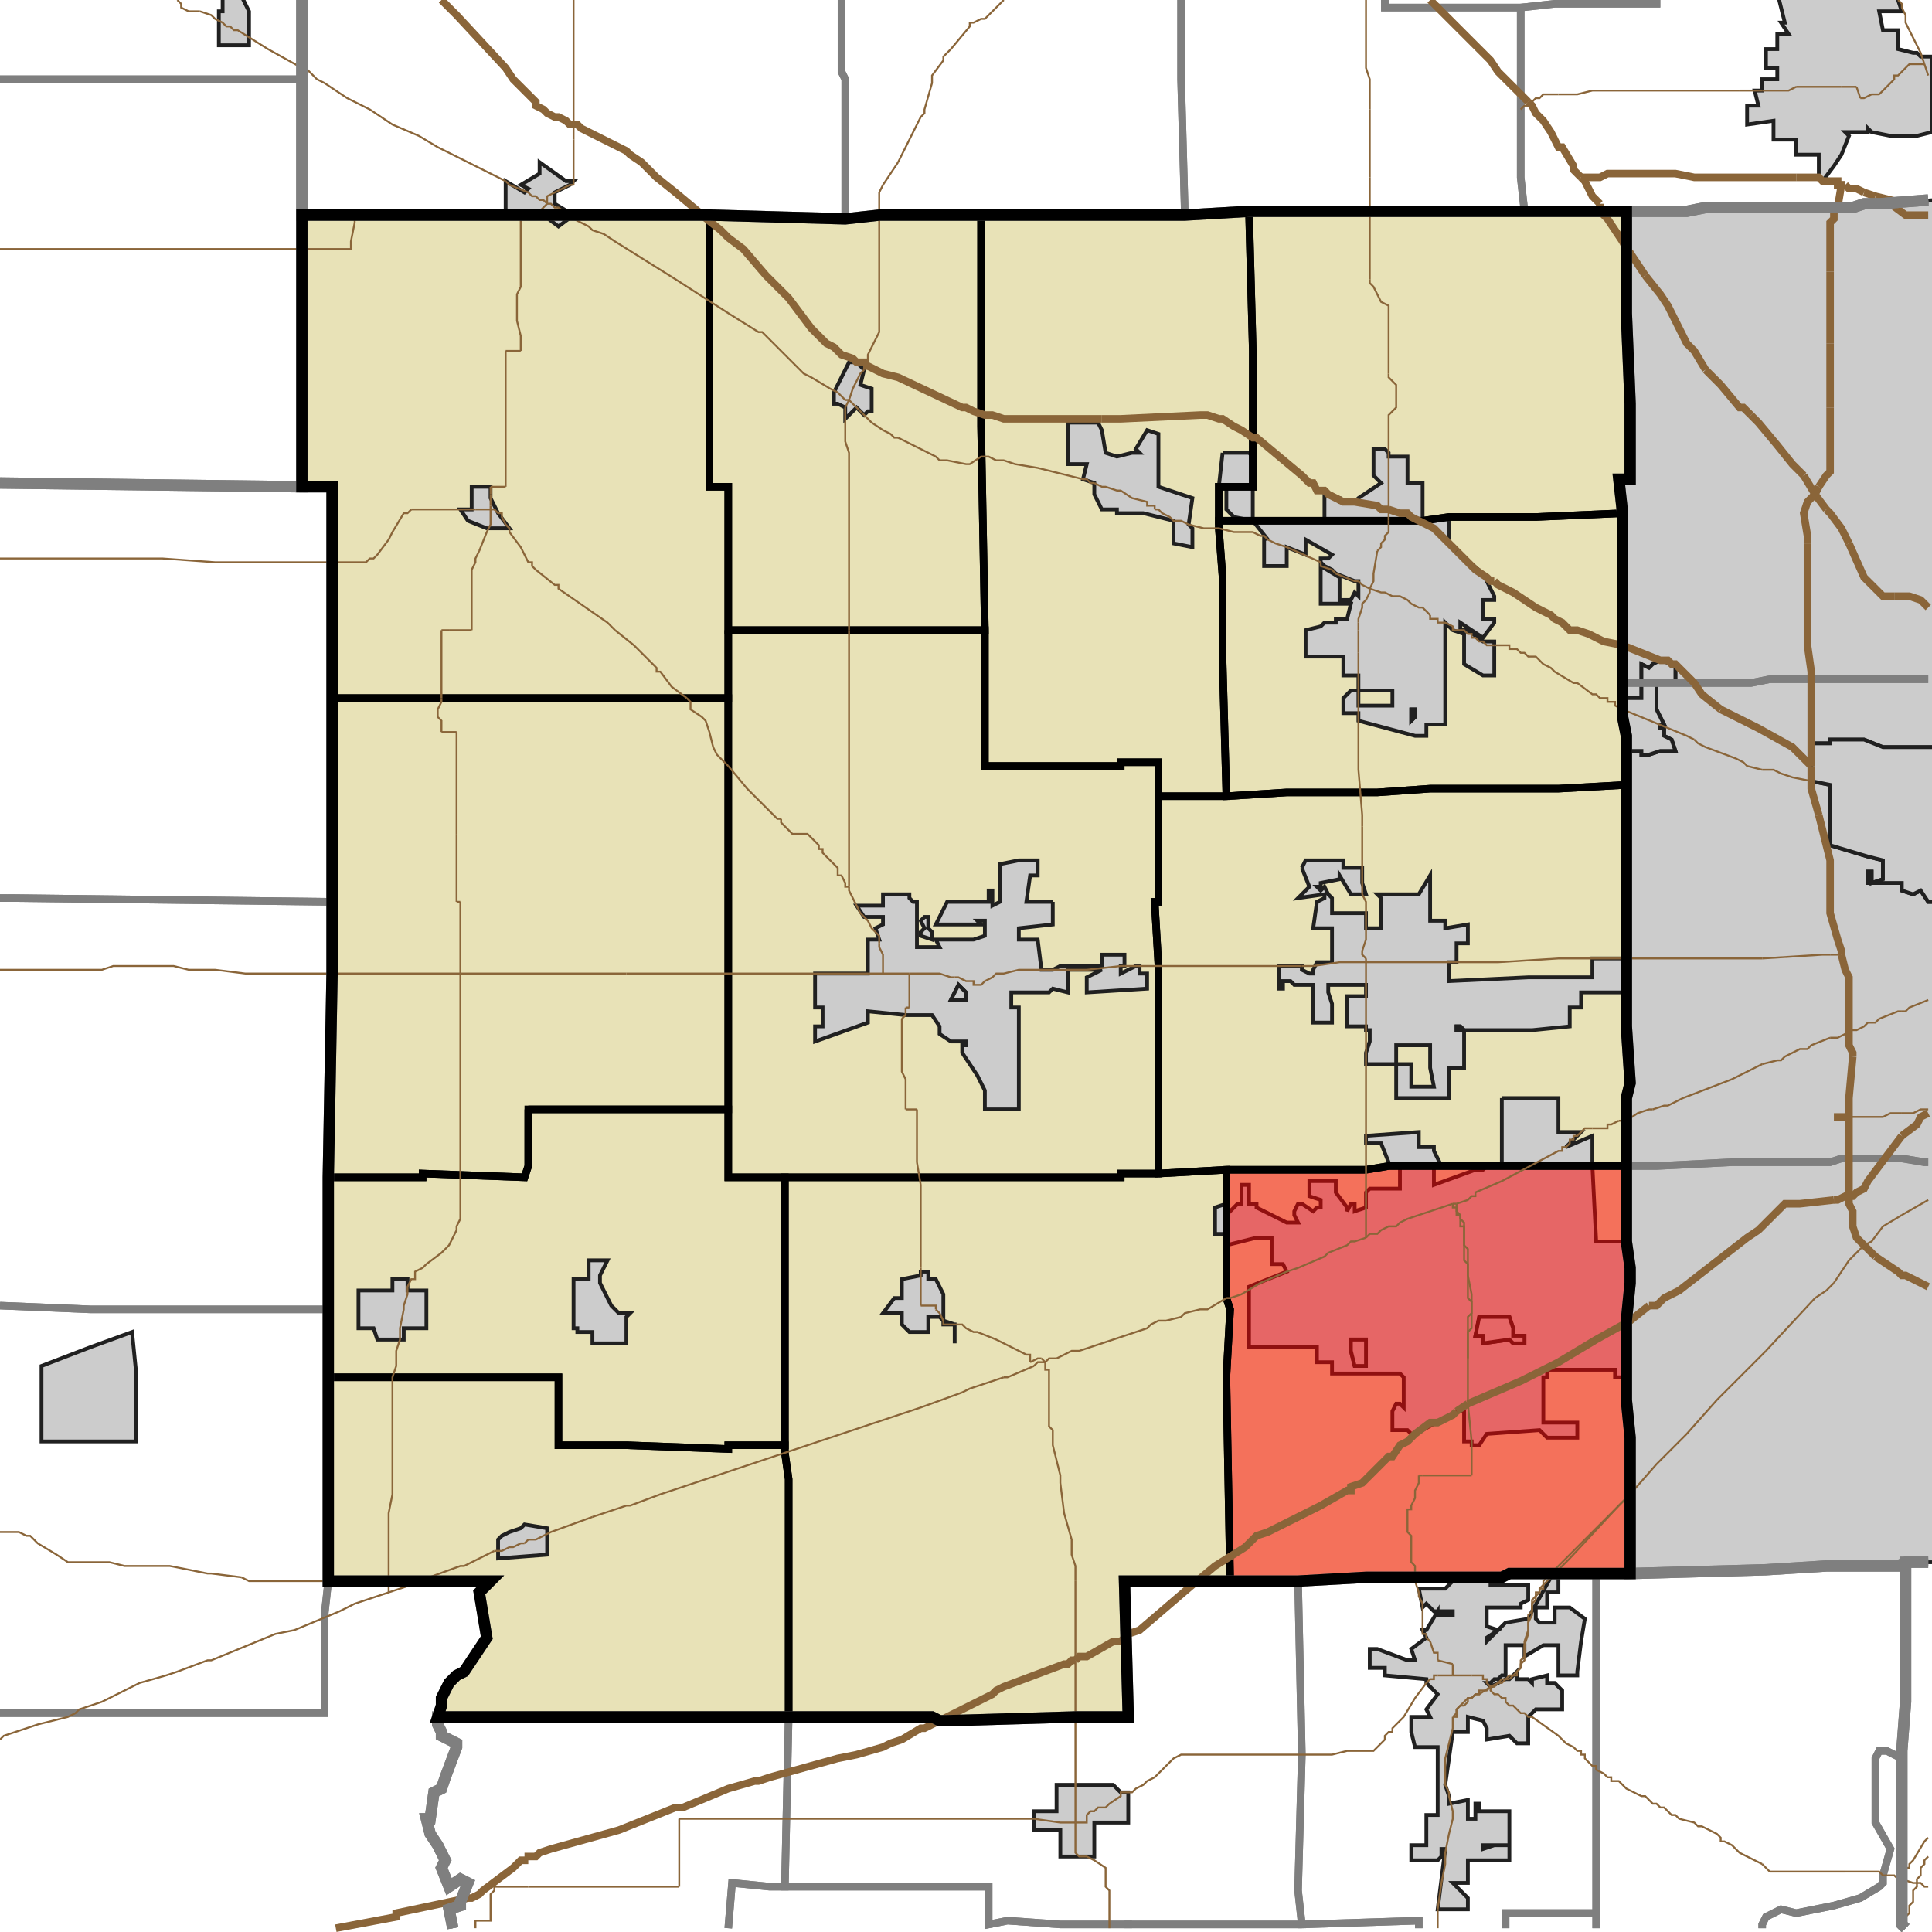 <?xml version="1.0" encoding="UTF-8"?>
<svg version="1.1" width="512" height="512" xmlns="http://www.w3.org/2000/svg" xmlns:xlink="http://www.w3.org/1999/xlink">

<!-- START LAYER target_county -->

<!-- START LAYER target_county_townships -->
<path fill="#e8e2b7" d="M 414 56 L 431 56 L 431 83 L 432 107 L 432 127 L 429 127 L 430 136 L 407 137 L 384 137 L 377 138 L 323 138 L 323 129 L 332 129 L 332 93 L 331 56 L 414 56 z"/>
<path fill="#e8e2b7" d="M 314 57 L 331 56 L 332 93 L 332 129 L 323 129 L 323 140 L 324 153 L 324 175 L 325 211 L 307 211 L 307 202 L 297 202 L 297 203 L 261 203 L 261 167 L 260 113 L 260 57 L 314 57 z"/>
<path fill="#e8e2b7" d="M 184 57 L 188 57 L 188 129 L 193 129 L 193 185 L 88 185 L 88 129 L 80 129 L 80 57 L 184 57 z"/>
<path fill="#e8e2b7" d="M 224 58 L 233 57 L 260 57 L 260 113 L 261 167 L 193 167 L 193 129 L 188 129 L 188 57 L 224 58 z"/>
<path fill="#e8e2b7" d="M 407 137 L 430 136 L 430 190 L 431 195 L 431 208 L 413 209 L 379 209 L 365 210 L 341 210 L 325 211 L 324 175 L 324 153 L 323 140 L 323 138 L 377 138 L 384 137 L 407 137 z"/>
<path fill="#e8e2b7" d="M 193 167 L 261 167 L 261 203 L 297 203 L 297 202 L 307 202 L 307 239 L 306 239 L 307 256 L 307 311 L 297 311 L 297 312 L 193 312 L 193 167 z"/>
<path fill="#e8e2b7" d="M 117 185 L 193 185 L 193 294 L 140 294 L 140 309 L 139 312 L 112 311 L 112 312 L 87 312 L 88 258 L 88 185 L 117 185 z"/>
<path fill="#e8e2b7" d="M 431 208 L 431 272 L 432 287 L 431 291 L 431 309 L 368 309 L 362 310 L 325 310 L 307 311 L 307 256 L 306 239 L 307 239 L 307 211 L 325 211 L 341 210 L 365 210 L 379 209 L 413 209 L 431 208 z"/>
<path fill="#e8e2b7" d="M 140 294 L 193 294 L 193 312 L 208 312 L 208 383 L 193 383 L 193 384 L 166 383 L 148 383 L 148 365 L 87 365 L 87 312 L 112 312 L 112 311 L 139 312 L 140 309 L 140 294 z"/>
<path fill="#e8e2b7" d="M 398 309 L 431 309 L 431 329 L 432 336 L 432 340 L 431 350 L 431 371 L 432 381 L 432 417 L 400 417 L 398 418 L 362 418 L 344 419 L 326 419 L 325 365 L 326 347 L 325 344 L 325 310 L 362 310 L 368 309 L 398 309 z"/>
<path fill="#e8e2b7" d="M 307 311 L 325 310 L 325 344 L 326 347 L 325 365 L 326 419 L 298 419 L 299 455 L 285 455 L 251 456 L 249 456 L 247 455 L 209 455 L 209 392 L 208 385 L 208 312 L 297 312 L 297 311 L 307 311 z"/>
<path fill="#e8e2b7" d="M 87 365 L 148 365 L 148 383 L 166 383 L 193 384 L 193 383 L 208 383 L 208 385 L 209 392 L 209 455 L 116 455 L 117 452 L 117 450 L 119 446 L 121 444 L 123 443 L 129 434 L 127 422 L 130 419 L 87 419 L 87 365 z"/>

<!-- START LAYER IL-places -->

<!-- START LAYER KY-places -->

<!-- START LAYER MI-places -->

<!-- START LAYER OH-places -->

<!-- START LAYER IN-places -->
<path fill="#cccccc" stroke="#202020" stroke-width="1" d="M 503 -2 L 503 0 L 504 3 L 498 3 L 499 8 L 503 8 L 503 13 L 507 14 L 508 14 L 509 15 L 512 15 L 512 35 L 508 36 L 501 36 L 496 35 L 495 34 L 495 35 L 489 35 L 490 36 L 488 41 L 486 44 L 483 48 L 482 47 L 482 41 L 476 41 L 476 37 L 470 37 L 470 32 L 463 33 L 463 28 L 466 28 L 465 24 L 467 24 L 467 21 L 471 21 L 471 18 L 468 18 L 468 13 L 471 13 L 471 9 L 474 9 L 472 6 L 473 6 L 471 -2 L 469 -1 L 466 -1 L 466 -2 L 503 -2 z"/>
<path fill="#cccccc" stroke="#202020" stroke-width="1" d="M 58 3 L 59 3 L 59 -1 L 64 -1 L 66 3 L 66 12 L 58 12 L 58 3 z"/>
<path fill="#cccccc" stroke="#202020" stroke-width="1" d="M 143 46 L 143 43 L 150 48 L 152 48 L 151 49 L 147 51 L 147 54 L 152 57 L 148 60 L 144 57 L 134 57 L 134 48 L 139 51 L 140 50 L 138 49 L 143 46 z"/>
<path fill="#cccccc" stroke="#202020" stroke-width="1" d="M 513 414 L 505 414 L 503 415 L 484 415 L 468 416 L 432 417 L 432 381 L 431 371 L 431 350 L 432 340 L 432 336 L 431 329 L 431 291 L 432 287 L 431 272 L 431 199 L 435 199 L 435 200 L 437 200 L 440 199 L 444 199 L 443 196 L 441 195 L 441 193 L 440 193 L 440 192 L 441 192 L 439 188 L 439 181 L 444 181 L 444 176 L 443 176 L 440 175 L 438 176 L 437 177 L 435 176 L 435 185 L 430 185 L 430 136 L 429 127 L 432 127 L 432 107 L 431 83 L 431 56 L 447 56 L 452 55 L 491 55 L 494 54 L 498 54 L 513 53 L 513 414 M 485 196 L 485 197 L 480 197 L 480 207 L 485 208 L 485 224 L 495 227 L 499 228 L 499 233 L 496 234 L 496 231 L 495 231 L 495 234 L 504 234 L 504 236 L 507 237 L 509 236 L 511 239 L 513 239 L 513 198 L 499 198 L 494 196 L 485 196 z"/>
<path fill="#cccccc" stroke="#202020" stroke-width="1" d="M 228 102 L 231 103 L 231 109 L 230 109 L 229 110 L 227 108 L 224 111 L 224 108 L 222 107 L 221 107 L 221 104 L 225 96 L 227 96 L 229 98 L 228 102 z"/>
<path fill="#cccccc" stroke="#202020" stroke-width="1" d="M 292 114 L 293 120 L 296 121 L 300 120 L 302 120 L 301 119 L 304 114 L 307 115 L 307 129 L 316 132 L 315 139 L 316 140 L 316 145 L 311 144 L 311 138 L 303 136 L 296 136 L 296 135 L 292 135 L 290 131 L 290 128 L 287 127 L 288 123 L 283 123 L 283 112 L 291 112 L 292 114 z"/>
<path fill="#cccccc" stroke="#202020" stroke-width="1" d="M 324 120 L 331 120 L 332 121 L 332 138 L 351 138 L 351 131 L 355 132 L 355 133 L 359 133 L 360 132 L 366 128 L 364 126 L 364 119 L 367 119 L 368 120 L 368 121 L 373 121 L 373 128 L 377 128 L 377 138 L 384 137 L 384 144 L 380 140 L 386 146 L 393 152 L 396 158 L 396 159 L 393 159 L 393 164 L 396 164 L 396 165 L 393 169 L 387 165 L 387 167 L 389 167 L 393 170 L 396 170 L 396 179 L 393 179 L 388 176 L 388 168 L 385 167 L 383 165 L 383 192 L 378 192 L 378 195 L 375 195 L 360 191 L 360 189 L 356 189 L 356 185 L 358 183 L 360 183 L 360 187 L 369 187 L 369 183 L 360 183 L 360 179 L 356 179 L 356 174 L 346 174 L 346 167 L 350 166 L 351 165 L 354 165 L 354 164 L 357 164 L 358 160 L 350 160 L 350 150 L 355 153 L 355 159 L 358 159 L 359 157 L 360 158 L 360 154 L 359 154 L 354 152 L 353 151 L 351 150 L 350 149 L 350 148 L 352 148 L 353 147 L 346 143 L 346 147 L 341 145 L 341 150 L 335 150 L 335 142 L 336 143 L 332 138 L 327 137 L 325 135 L 325 129 L 323 129 L 324 120 M 375 188 L 374 188 L 374 191 L 375 190 L 375 188 z"/>
<path fill="#cccccc" stroke="#202020" stroke-width="1" d="M 130 132 L 132 136 L 135 140 L 129 140 L 124 138 L 122 135 L 125 135 L 125 129 L 130 129 L 130 132 z"/>
<path fill="#cccccc" stroke="#202020" stroke-width="1" d="M 444 176 L 444 181 L 439 181 L 439 188 L 441 192 L 440 192 L 440 193 L 441 193 L 441 195 L 443 196 L 444 199 L 440 199 L 437 200 L 435 200 L 435 199 L 431 199 L 431 195 L 430 190 L 430 185 L 435 185 L 435 176 L 437 177 L 438 176 L 440 175 L 443 176 L 444 176 z"/>
<path fill="#cccccc" stroke="#202020" stroke-width="1" d="M 375 188 L 375 190 L 374 191 L 374 188 L 375 188 z"/>
<path fill="#cccccc" stroke="#202020" stroke-width="1" d="M 494 196 L 499 198 L 513 198 L 513 239 L 511 239 L 509 236 L 507 237 L 504 236 L 504 234 L 495 234 L 495 231 L 496 231 L 496 234 L 499 233 L 499 228 L 495 227 L 485 224 L 485 208 L 480 207 L 480 197 L 485 197 L 485 196 L 494 196 z"/>
<path fill="#cccccc" stroke="#202020" stroke-width="1" d="M 279 239 L 279 245 L 270 246 L 270 249 L 275 249 L 276 257 L 279 257 L 281 256 L 292 256 L 292 253 L 298 253 L 298 256 L 297 256 L 297 258 L 301 256 L 302 256 L 302 258 L 304 258 L 304 262 L 288 263 L 288 259 L 292 257 L 283 257 L 283 263 L 279 262 L 278 263 L 268 263 L 268 267 L 270 267 L 270 294 L 261 294 L 261 289 L 259 285 L 255 279 L 255 277 L 256 277 L 256 276 L 252 276 L 249 274 L 249 272 L 247 269 L 240 269 L 230 268 L 230 271 L 216 276 L 216 272 L 218 272 L 218 267 L 216 267 L 216 258 L 230 258 L 230 249 L 233 249 L 232 246 L 234 245 L 234 243 L 229 243 L 227 240 L 234 240 L 234 237 L 241 237 L 241 238 L 242 239 L 243 239 L 243 251 L 249 251 L 248 249 L 258 249 L 261 248 L 261 244 L 259 244 L 260 245 L 248 245 L 251 239 L 262 239 L 262 236 L 263 236 L 263 240 L 265 239 L 265 229 L 270 228 L 275 228 L 275 232 L 273 232 L 272 239 L 279 239 M 256 263 L 254 261 L 252 265 L 256 265 L 256 263 z"/>
<path fill="#cccccc" stroke="#202020" stroke-width="1" d="M 345 230 L 346 228 L 356 228 L 356 230 L 361 230 L 361 234 L 362 237 L 358 237 L 355 232 L 355 233 L 350 234 L 350 235 L 349 235 L 350 236 L 351 235 L 352 237 L 353 238 L 353 242 L 362 242 L 362 246 L 366 246 L 366 238 L 365 237 L 376 237 L 379 232 L 379 244 L 383 244 L 383 246 L 389 245 L 389 250 L 386 250 L 386 255 L 384 255 L 384 260 L 405 259 L 422 259 L 422 254 L 431 254 L 431 263 L 419 263 L 419 267 L 416 267 L 416 272 L 406 273 L 388 273 L 388 283 L 384 283 L 384 291 L 370 291 L 370 282 L 374 282 L 374 288 L 380 288 L 379 283 L 379 277 L 370 277 L 370 282 L 362 282 L 362 279 L 363 276 L 363 273 L 362 273 L 362 272 L 357 272 L 357 264 L 362 264 L 362 261 L 352 261 L 352 263 L 353 266 L 353 271 L 348 271 L 348 261 L 343 261 L 342 260 L 340 260 L 340 262 L 339 262 L 339 256 L 345 256 L 345 257 L 347 258 L 348 258 L 348 257 L 349 255 L 353 255 L 353 246 L 348 246 L 349 239 L 351 238 L 351 237 L 344 238 L 347 235 L 345 230 M 388 273 L 387 272 L 386 272 L 386 273 L 388 273 z"/>
<path fill="#cccccc" stroke="#202020" stroke-width="1" d="M 246 243 L 246 246 L 247 247 L 247 249 L 244 248 L 244 247 L 245 246 L 244 244 L 245 243 L 246 243 z"/>
<path fill="#cccccc" stroke="#202020" stroke-width="1" d="M 256 263 L 256 265 L 252 265 L 254 261 L 256 263 z"/>
<path fill="#cccccc" stroke="#202020" stroke-width="1" d="M 388 273 L 386 273 L 386 272 L 387 272 L 388 273 z"/>
<path fill="#cccccc" stroke="#202020" stroke-width="1" d="M 398 291 L 413 291 L 413 300 L 419 300 L 415 304 L 422 301 L 422 309 L 423 329 L 431 329 L 432 336 L 432 340 L 431 350 L 431 365 L 428 365 L 428 363 L 410 363 L 410 365 L 409 365 L 409 377 L 418 377 L 418 381 L 410 381 L 408 379 L 394 380 L 392 383 L 390 383 L 390 382 L 388 382 L 388 374 L 386 374 L 377 379 L 375 380 L 374 381 L 374 380 L 373 379 L 369 379 L 369 374 L 370 372 L 371 372 L 372 373 L 372 365 L 371 364 L 353 364 L 353 361 L 349 361 L 349 357 L 331 357 L 331 341 L 341 337 L 340 335 L 337 335 L 337 328 L 333 328 L 325 330 L 325 327 L 322 327 L 322 320 L 325 319 L 325 322 L 328 319 L 329 319 L 329 314 L 331 314 L 331 319 L 333 319 L 333 320 L 341 324 L 344 324 L 343 322 L 343 321 L 344 319 L 345 319 L 348 321 L 349 320 L 350 320 L 350 318 L 347 317 L 347 313 L 354 313 L 354 316 L 357 320 L 357 321 L 358 319 L 359 319 L 359 321 L 362 320 L 362 316 L 363 315 L 371 315 L 371 309 L 368 309 L 368 308 L 366 303 L 362 303 L 362 301 L 376 300 L 376 304 L 380 304 L 380 305 L 382 309 L 380 309 L 380 314 L 391 310 L 393 310 L 394 309 L 398 309 L 398 291 M 401 354 L 401 352 L 400 349 L 392 349 L 391 354 L 393 354 L 393 356 L 400 355 L 401 356 L 404 356 L 404 354 L 401 354 M 362 360 L 362 355 L 358 355 L 358 358 L 359 362 L 362 362 L 362 360 z"/>
<path fill="#cccccc" stroke="#202020" stroke-width="1" d="M 156 334 L 161 334 L 159 338 L 159 340 L 162 346 L 164 348 L 167 348 L 166 349 L 166 356 L 157 356 L 157 353 L 153 353 L 153 352 L 152 352 L 152 339 L 156 339 L 156 334 z"/>
<path fill="#cccccc" stroke="#202020" stroke-width="1" d="M 244 337 L 246 337 L 246 339 L 248 339 L 250 343 L 250 350 L 249 349 L 246 349 L 246 353 L 241 353 L 239 351 L 239 348 L 234 348 L 237 344 L 239 344 L 239 339 L 244 338 L 244 337 z"/>
<path fill="#cccccc" stroke="#202020" stroke-width="1" d="M 104 342 L 104 339 L 108 339 L 108 342 L 113 342 L 113 352 L 107 352 L 107 355 L 100 355 L 99 352 L 95 352 L 95 342 L 104 342 z"/>
<path fill="#cccccc" stroke="#202020" stroke-width="1" d="M 401 354 L 404 354 L 404 356 L 401 356 L 400 355 L 393 356 L 393 354 L 391 354 L 392 349 L 400 349 L 401 352 L 401 354 z"/>
<path fill="#cccccc" stroke="#202020" stroke-width="1" d="M 253 356 L 253 351 L 250 351 L 250 350 L 253 351 L 253 356 z"/>
<path fill="#cccccc" stroke="#202020" stroke-width="1" d="M 24 357 L 35 353 L 36 363 L 36 382 L 11 382 L 11 362 L 24 357 z"/>
<path fill="#cccccc" stroke="#202020" stroke-width="1" d="M 362 360 L 362 362 L 359 362 L 358 358 L 358 355 L 362 355 L 362 360 z"/>
<path fill="#cccccc" stroke="#202020" stroke-width="1" d="M 139 404 L 145 405 L 145 412 L 132 413 L 132 408 L 133 407 L 135 406 L 138 405 L 139 404 z"/>
<path fill="#cccccc" stroke="#202020" stroke-width="1" d="M 394 418 L 395 418 L 395 420 L 405 420 L 405 424 L 403 425 L 403 426 L 394 426 L 394 431 L 397 432 L 394 434 L 394 435 L 399 430 L 405 429 L 406 427 L 411 418 L 413 418 L 413 422 L 410 422 L 410 426 L 407 426 L 407 429 L 408 430 L 412 430 L 412 426 L 416 426 L 420 429 L 419 435 L 418 443 L 418 444 L 413 444 L 413 436 L 409 436 L 404 439 L 404 436 L 399 436 L 399 444 L 398 444 L 397 445 L 396 445 L 395 446 L 394 446 L 395 447 L 399 445 L 400 445 L 402 443 L 402 445 L 405 445 L 406 446 L 406 445 L 410 444 L 410 446 L 412 446 L 414 448 L 414 453 L 407 453 L 405 455 L 405 462 L 402 462 L 400 460 L 394 461 L 394 458 L 393 456 L 389 455 L 389 459 L 385 459 L 383 473 L 384 476 L 384 478 L 389 477 L 389 482 L 391 482 L 391 478 L 392 478 L 392 480 L 400 480 L 400 489 L 393 489 L 393 490 L 396 489 L 400 489 L 400 493 L 389 493 L 389 499 L 385 499 L 389 503 L 389 506 L 381 506 L 383 490 L 382 490 L 382 492 L 381 493 L 374 493 L 374 489 L 378 489 L 378 481 L 381 481 L 381 463 L 375 463 L 374 459 L 374 455 L 379 455 L 378 453 L 381 449 L 378 446 L 378 445 L 367 444 L 367 442 L 363 442 L 363 437 L 365 437 L 373 440 L 375 440 L 374 437 L 378 434 L 377 432 L 378 432 L 381 427 L 381 428 L 385 428 L 385 427 L 380 427 L 378 425 L 377 426 L 376 421 L 383 421 L 385 419 L 385 418 L 394 418 z"/>
<path fill="#cccccc" stroke="#202020" stroke-width="1" d="M 297 475 L 299 475 L 299 483 L 290 483 L 290 492 L 281 492 L 281 485 L 274 485 L 274 480 L 280 480 L 280 473 L 295 473 L 297 475 z"/>

<!-- START LAYER target_township -->
<path fill="#ff0000" opacity="0.5" d="M 398 309 L 431 309 L 431 329 L 432 336 L 432 340 L 431 350 L 431 371 L 432 381 L 432 417 L 400 417 L 398 418 L 362 418 L 344 419 L 326 419 L 325 365 L 326 347 L 325 344 L 325 310 L 362 310 L 368 309 L 398 309 z"/>

<!-- START LAYER IL-township_borders -->

<!-- START LAYER KY-township_borders -->

<!-- START LAYER MI-township_borders -->

<!-- START LAYER OH-township_borders -->

<!-- START LAYER IN-township_borders -->
<polyline fill="none" stroke="#7f7f7f" stroke-width="2" points="439,0 439,1 412,1 403,2 367,2 367,0"/>
<polyline fill="none" stroke="#7f7f7f" stroke-width="2" points="80,0 80,21 0,21"/>
<polyline fill="none" stroke="#7f7f7f" stroke-width="2" points="223,0 223,19 224,21 224,58 188,57 80,57 80,0"/>
<polyline fill="none" stroke="#7f7f7f" stroke-width="2" points="511,53 498,54 494,54 491,55 452,55 447,56 404,56 403,47 403,2 412,1 439,1 439,0"/>
<polyline fill="none" stroke="#7f7f7f" stroke-width="2" points="367,0 367,2 403,2 403,47 404,56 331,56 314,57 313,21 313,0"/>
<polyline fill="none" stroke="#7f7f7f" stroke-width="2" points="313,0 313,21 314,57 233,57 224,58 224,21 223,19 223,0"/>
<polyline fill="none" stroke="#7f7f7f" stroke-width="2" points="80,21 80,129 0,128"/>
<polyline fill="none" stroke="#7f7f7f" stroke-width="2" points="0,21 80,21"/>
<polyline fill="none" stroke="#7f7f7f" stroke-width="2" points="511,180 469,180 464,181 430,181 430,136 429,127 432,127 432,107 431,83 431,56 447,56 452,55 491,55 494,54 498,54 511,53"/>
<polyline fill="none" stroke="#7f7f7f" stroke-width="2" points="0,128 80,129 88,129 88,239 4,238 0,238"/>
<polyline fill="none" stroke="#7f7f7f" stroke-width="2" points="511,308 510,308 504,307 488,307 485,308 459,308 439,309 431,309 431,291 432,287 431,272 431,195 430,190 430,181 464,181 469,180 511,180"/>
<polyline fill="none" stroke="#7f7f7f" stroke-width="2" points="2,238 4,238 88,239 88,258 87,312 87,347 24,347 0,346"/>
<polyline fill="none" stroke="#7f7f7f" stroke-width="2" points="0,238 2,238"/>
<polyline fill="none" stroke="#7f7f7f" stroke-width="2" points="511,414 505,414 503,415 484,415 468,416 432,417 432,381 431,371 431,350 432,340 432,336 431,329 431,309 439,309 459,308 485,308 488,307 504,307 510,308 511,308"/>
<polyline fill="none" stroke="#7f7f7f" stroke-width="2" points="0,346 24,347 87,347 87,419 86,428 86,454 0,454"/>
<polyline fill="none" stroke="#7f7f7f" stroke-width="2" points="505,511 504,510 504,464 505,451 505,414 511,414"/>
<polyline fill="none" stroke="#7f7f7f" stroke-width="2" points="505,414 505,451 504,464 504,466 500,464 498,464 497,466 497,483 501,490 499,497 499,499 498,500 493,503 486,505 476,507 472,506 468,508 467,510 467,511"/>
<polyline fill="none" stroke="#7f7f7f" stroke-width="2" points="423,511 423,417 432,417 468,416 484,415 503,415 505,414"/>
<polyline fill="none" stroke="#7f7f7f" stroke-width="2" points="414,417 423,417 423,507 399,507 399,511"/>
<polyline fill="none" stroke="#7f7f7f" stroke-width="2" points="376,511 376,509 345,510 344,501 345,465 344,419 362,418 398,418 400,417 414,417"/>
<polyline fill="none" stroke="#7f7f7f" stroke-width="2" points="343,419 344,419 345,465 344,501 345,510 281,510 267,509 262,510 262,500 208,500 209,455 247,455 249,456 251,456 285,455 299,455 298,419 343,419"/>
<polyline fill="none" stroke="#7f7f7f" stroke-width="2" points="108,419 130,419 127,422 129,434 123,443 121,444 119,446 117,450 117,452 116,455 116,457 117,459 117,460 121,462 121,463 118,471 117,474 115,475 114,482 113,482 114,486 116,489 118,493 117,495 119,500 122,498 124,499 122,504 122,505 119,506 120,511"/>
<polyline fill="none" stroke="#7f7f7f" stroke-width="2" points="0,454 86,454 86,428 87,419 108,419"/>
<polyline fill="none" stroke="#7f7f7f" stroke-width="2" points="139,455 209,455 208,500 204,500 194,499 193,511"/>
<polyline fill="none" stroke="#7f7f7f" stroke-width="2" points="120,511 119,506 122,505 122,504 124,499 122,498 119,500 117,495 118,493 116,489 114,486 113,482 114,482 115,475 117,474 118,471 121,463 121,462 117,460 117,459 116,457 116,455 139,455"/>
<polyline fill="none" stroke="#7f7f7f" stroke-width="2" points="504,467 504,510 505,511"/>
<polyline fill="none" stroke="#7f7f7f" stroke-width="2" points="467,511 467,510 468,508 472,506 476,507 486,505 493,503 498,500 499,499 499,497 501,490 497,483 497,466 498,464 500,464 504,466 504,467"/>
<polyline fill="none" stroke="#7f7f7f" stroke-width="2" points="208,500 262,500 262,510 267,509 281,510 299,510 299,511"/>
<polyline fill="none" stroke="#7f7f7f" stroke-width="2" points="193,511 194,499 204,500 208,500"/>
<polyline fill="none" stroke="#7f7f7f" stroke-width="2" points="407,507 423,507 423,511"/>
<polyline fill="none" stroke="#7f7f7f" stroke-width="2" points="299,511 299,510 345,510 376,509 376,511"/>
<polyline fill="none" stroke="#7f7f7f" stroke-width="2" points="399,511 399,507 407,507"/>

<!-- START LAYER target_county_township_borders -->
<polyline fill="none" stroke="#000000" stroke-width="2" points="414,56 431,56 431,83 432,107 432,127 429,127 430,136 407,137 384,137 377,138 323,138 323,129 332,129 332,93 331,56 414,56"/>
<polyline fill="none" stroke="#000000" stroke-width="2" points="314,57 331,56 332,93 332,129 323,129 323,140 324,153 324,175 325,211 307,211 307,202 297,202 297,203 261,203 261,167 260,113 260,57 314,57"/>
<polyline fill="none" stroke="#000000" stroke-width="2" points="184,57 188,57 188,129 193,129 193,185 88,185 88,129 80,129 80,57 184,57"/>
<polyline fill="none" stroke="#000000" stroke-width="2" points="224,58 233,57 260,57 260,113 261,167 193,167 193,129 188,129 188,57 224,58"/>
<polyline fill="none" stroke="#000000" stroke-width="2" points="407,137 430,136 430,190 431,195 431,208 413,209 379,209 365,210 341,210 325,211 324,175 324,153 323,140 323,138 377,138 384,137 407,137"/>
<polyline fill="none" stroke="#000000" stroke-width="2" points="193,167 261,167 261,203 297,203 297,202 307,202 307,239 306,239 307,256 307,311 297,311 297,312 193,312 193,167"/>
<polyline fill="none" stroke="#000000" stroke-width="2" points="117,185 193,185 193,294 140,294 140,309 139,312 112,311 112,312 87,312 88,258 88,185 117,185"/>
<polyline fill="none" stroke="#000000" stroke-width="2" points="431,208 431,272 432,287 431,291 431,309 368,309 362,310 325,310 307,311 307,256 306,239 307,239 307,211 325,211 341,210 365,210 379,209 413,209 431,208"/>
<polyline fill="none" stroke="#000000" stroke-width="2" points="140,294 193,294 193,312 208,312 208,383 193,383 193,384 166,383 148,383 148,365 87,365 87,312 112,312 112,311 139,312 140,309 140,294"/>
<polyline fill="none" stroke="#000000" stroke-width="2" points="398,309 431,309 431,329 432,336 432,340 431,350 431,371 432,381 432,417 400,417 398,418 362,418 344,419 326,419 325,365 326,347 325,344 325,310 362,310 368,309 398,309"/>
<polyline fill="none" stroke="#000000" stroke-width="2" points="307,311 325,310 325,344 326,347 325,365 326,419 298,419 299,455 285,455 251,456 249,456 247,455 209,455 209,392 208,385 208,312 297,312 297,311 307,311"/>
<polyline fill="none" stroke="#000000" stroke-width="2" points="87,365 148,365 148,383 166,383 193,384 193,383 208,383 208,385 209,392 209,455 116,455 117,452 117,450 119,446 121,444 123,443 129,434 127,422 130,419 87,419 87,365"/>

<!-- START LAYER highways_state_US -->
<polyline fill="none" stroke="#8a6539" stroke-width="0.5" points="53,3 50,3 48,2 48,1 47,0"/>
<polyline fill="none" stroke="#8a6539" stroke-width="0.5" points="503,0 504,1 504,2 505,4 505,6 506,8"/>
<polyline fill="none" stroke="#8a6539" stroke-width="0.5" points="506,8 509,14 510,17"/>
<polyline fill="none" stroke="#8a6539" stroke-width="0.5" points="80,18 71,13 63,8 62,8 61,7 60,7 59,6 57,5 56,4 53,3"/>
<polyline fill="none" stroke="#8a6539" stroke-width="0.5" points="488,23 492,23"/>
<polyline fill="none" stroke="#8a6539" stroke-width="0.5" points="476,23 488,23"/>
<polyline fill="none" stroke="#8a6539" stroke-width="0.5" points="467,24 474,24 476,23"/>
<polyline fill="none" stroke="#8a6539" stroke-width="0.5" points="462,24 467,24"/>
<polyline fill="none" stroke="#8a6539" stroke-width="0.5" points="461,24 462,24"/>
<polyline fill="none" stroke="#8a6539" stroke-width="0.5" points="413,25 418,25 422,24 461,24"/>
<polyline fill="none" stroke="#8a6539" stroke-width="0.5" points="498,25 502,21 502,20 503,20 506,17 510,17"/>
<polyline fill="none" stroke="#8a6539" stroke-width="0.5" points="493,26 494,26 496,25 498,25"/>
<polyline fill="none" stroke="#8a6539" stroke-width="0.5" points="493,26"/>
<polyline fill="none" stroke="#8a6539" stroke-width="0.5" points="492,23 493,26"/>
<polyline fill="none" stroke="#8a6539" stroke-width="0.5" points="405,27 406,27 407,26 408,26 409,25 413,25"/>
<polyline fill="none" stroke="#8a6539" stroke-width="0.5" points="403,29 404,28 405,28 405,27"/>
<polyline fill="none" stroke="#8a6539" stroke-width="0.5" points="363,29 363,21 362,18 362,0"/>
<polyline fill="none" stroke="#8a6539" stroke-width="0.5" points="152,33 152,0"/>
<polyline fill="none" stroke="#8a6539" stroke-width="0.5" points="510,17 511,20"/>
<polyline fill="none" stroke="#8a6539" stroke-width="0.5" points="152,37 152,33"/>
<polyline fill="none" stroke="#8a6539" stroke-width="0.5" points="152,37"/>
<polyline fill="none" stroke="#8a6539" stroke-width="0.5" points="238,43 244,31 245,30 245,29 247,22 247,20 250,16 250,15 252,13 257,7 257,6 258,6 260,5 261,5 266,0"/>
<polyline fill="none" stroke="#8a6539" stroke-width="0.5" points="363,47 363,29"/>
<polyline fill="none" stroke="#8a6539" stroke-width="0.5" points="134,48 116,39 111,36 104,33 98,29 92,26 86,22 84,21 81,18 80,18"/>
<polyline fill="none" stroke="#8a6539" stroke-width="0.5" points="152,49 152,37"/>
<polyline fill="none" stroke="#8a6539" stroke-width="0.5" points="234,49 238,43"/>
<polyline fill="none" stroke="#8a6539" stroke-width="0.5" points="145,52 151,49 152,49"/>
<polyline fill="none" stroke="#8a6539" stroke-width="0.5" points="145,54 145,52"/>
<polyline fill="none" stroke="#8a6539" stroke-width="0.5" points="145,54 144,53 143,53 142,52 141,52 140,51 135,49 134,48"/>
<polyline fill="none" stroke="#8a6539" stroke-width="0.5" points="363,56 363,47"/>
<polyline fill="none" stroke="#8a6539" stroke-width="0.5" points="233,58 233,51 234,49"/>
<polyline fill="none" stroke="#8a6539" stroke-width="0.5" points="145,54 143,56 143,57 138,57"/>
<polyline fill="none" stroke="#8a6539" stroke-width="0.5" points="152,58 148,55 147,55 146,54 145,54"/>
<polyline fill="none" stroke="#8a6539" stroke-width="0.5" points="138,57 94,57"/>
<polyline fill="none" stroke="#8a6539" stroke-width="0.5" points="94,57 94,59 93,64 93,66 0,66"/>
<polyline fill="none" stroke="#8a6539" stroke-width="0.5" points="138,68 138,57"/>
<polyline fill="none" stroke="#8a6539" stroke-width="0.5" points="363,74 363,56"/>
<polyline fill="none" stroke="#8a6539" stroke-width="0.5" points="138,93 138,89 137,85 137,78 138,76 138,68"/>
<polyline fill="none" stroke="#8a6539" stroke-width="0.5" points="134,93 138,93"/>
<polyline fill="none" stroke="#8a6539" stroke-width="0.5" points="229,97 230,96 230,94 233,88 233,58"/>
<polyline fill="none" stroke="#8a6539" stroke-width="0.5" points="229,98 229,97"/>
<polyline fill="none" stroke="#8a6539" stroke-width="0.5" points="368,99 368,81 366,80 364,76 363,75 363,74"/>
<polyline fill="none" stroke="#8a6539" stroke-width="0.5" points="225,106 226,103 228,99 229,98"/>
<polyline fill="none" stroke="#8a6539" stroke-width="0.5" points="225,106 224,106 222,104 220,103 215,100 213,99 202,88 201,88 193,83 179,74 163,64 160,62 157,61 156,60 152,58"/>
<polyline fill="none" stroke="#8a6539" stroke-width="0.5" points="224,108 225,106"/>
<polyline fill="none" stroke="#8a6539" stroke-width="0.5" points="238,116 237,116 236,115 234,114 231,112 225,106"/>
<polyline fill="none" stroke="#8a6539" stroke-width="0.5" points="260,121 257,123 256,123 251,122 249,122 248,121 238,116"/>
<polyline fill="none" stroke="#8a6539" stroke-width="0.5" points="290,128 289,128 288,127 287,127 275,124 269,123 266,122 264,122 262,121 260,121"/>
<polyline fill="none" stroke="#8a6539" stroke-width="0.5" points="134,129 134,93"/>
<polyline fill="none" stroke="#8a6539" stroke-width="0.5" points="130,129 134,129"/>
<polyline fill="none" stroke="#8a6539" stroke-width="0.5" points="296,130 293,129 292,129 290,128"/>
<polyline fill="none" stroke="#8a6539" stroke-width="0.5" points="130,131 130,129"/>
<polyline fill="none" stroke="#8a6539" stroke-width="0.5" points="130,134 130,131"/>
<polyline fill="none" stroke="#8a6539" stroke-width="0.5" points="306,135 306,134 304,134 304,133 300,132 297,130 296,130"/>
<polyline fill="none" stroke="#8a6539" stroke-width="0.5" points="123,135 109,135"/>
<polyline fill="none" stroke="#8a6539" stroke-width="0.5" points="368,99 368,100 370,102 370,108 368,110 368,135"/>
<polyline fill="none" stroke="#8a6539" stroke-width="0.5" points="126,135 123,135"/>
<polyline fill="none" stroke="#8a6539" stroke-width="0.5" points="128,135 126,135"/>
<polyline fill="none" stroke="#8a6539" stroke-width="0.5" points="130,135 130,134"/>
<polyline fill="none" stroke="#8a6539" stroke-width="0.5" points="130,135 128,135"/>
<polyline fill="none" stroke="#8a6539" stroke-width="0.5" points="132,136 131,135 130,135"/>
<polyline fill="none" stroke="#8a6539" stroke-width="0.5" points="368,138 368,135"/>
<polyline fill="none" stroke="#8a6539" stroke-width="0.5" points="129,141 130,139 130,135"/>
<polyline fill="none" stroke="#8a6539" stroke-width="0.5" points="127,146 129,141"/>
<polyline fill="none" stroke="#8a6539" stroke-width="0.5" points="365,146 366,145 366,144 367,143 367,142 368,141 368,138"/>
<polyline fill="none" stroke="#8a6539" stroke-width="0.5" points="109,135 108,136 107,136 104,141 103,143 100,147 99,148 98,148 97,149 57,149 43,148 0,148"/>
<polyline fill="none" stroke="#8a6539" stroke-width="0.5" points="350,149 341,145 338,144 336,143 335,142 334,142 332,141 327,141 323,140 319,140 315,139 313,138 311,138 310,137 308,136 307,135 306,135"/>
<polyline fill="none" stroke="#8a6539" stroke-width="0.5" points="360,154 359,154 354,152 353,151 350,150 350,149"/>
<polyline fill="none" stroke="#8a6539" stroke-width="0.5" points="363,156 364,154 364,152 365,146"/>
<polyline fill="none" stroke="#8a6539" stroke-width="0.5" points="363,156 361,155 360,154"/>
<polyline fill="none" stroke="#8a6539" stroke-width="0.5" points="379,163 377,161 376,161 374,160 373,159 371,158 369,158 367,157 366,157 363,156"/>
<polyline fill="none" stroke="#8a6539" stroke-width="0.5" points="360,165 360,164 361,161 361,160 362,159 363,157 363,156"/>
<polyline fill="none" stroke="#8a6539" stroke-width="0.5" points="225,167 225,120 224,117 224,108"/>
<polyline fill="none" stroke="#8a6539" stroke-width="0.5" points="360,167 360,165"/>
<polyline fill="none" stroke="#8a6539" stroke-width="0.5" points="117,167 119,167"/>
<polyline fill="none" stroke="#8a6539" stroke-width="0.5" points="125,167 125,151 126,149 126,148 127,146"/>
<polyline fill="none" stroke="#8a6539" stroke-width="0.5" points="119,167 125,167"/>
<polyline fill="none" stroke="#8a6539" stroke-width="0.5" points="163,167 161,165 148,156 148,155 147,155 142,151 141,150 141,149 140,149 138,145 135,141 135,140 134,139 133,137 133,136 132,136"/>
<polyline fill="none" stroke="#8a6539" stroke-width="0.5" points="396,171 394,171 393,170 392,170 391,169 390,169 390,168 389,168 388,167 385,167 385,166 383,165 381,165 381,164 379,164 379,163"/>
<polyline fill="none" stroke="#8a6539" stroke-width="0.5" points="396,171 400,171 400,172 401,172"/>
<polyline fill="none" stroke="#8a6539" stroke-width="0.5" points="360,173 360,167"/>
<polyline fill="none" stroke="#8a6539" stroke-width="0.5" points="182,185 178,182 175,178 174,178 174,177 168,171 163,167"/>
<polyline fill="none" stroke="#8a6539" stroke-width="0.5" points="117,185 117,167"/>
<polyline fill="none" stroke="#8a6539" stroke-width="0.5" points="401,172 402,172 403,173 404,173 405,174 407,174 409,176 411,177 412,178 417,181 418,181 422,184 423,184 424,185 426,185 426,186 428,186 428,187 430,188"/>
<polyline fill="none" stroke="#8a6539" stroke-width="0.5" points="117,194 117,191 116,190 116,188 117,186 117,185"/>
<polyline fill="none" stroke="#8a6539" stroke-width="0.5" points="121,194 117,194"/>
<polyline fill="none" stroke="#8a6539" stroke-width="0.5" points="430,188 447,195 449,196"/>
<polyline fill="none" stroke="#8a6539" stroke-width="0.5" points="193,203 190,200 189,198 188,194 187,191 186,190 183,188 183,186 182,185"/>
<polyline fill="none" stroke="#8a6539" stroke-width="0.5" points="467,204 463,203 462,202 460,201 452,198 450,197 449,196"/>
<polyline fill="none" stroke="#8a6539" stroke-width="0.5" points="480,207 475,206 472,205 470,204 467,204"/>
<polyline fill="none" stroke="#8a6539" stroke-width="0.5" points="361,216 360,204 360,173"/>
<polyline fill="none" stroke="#8a6539" stroke-width="0.5" points="206,217 198,209 193,203"/>
<polyline fill="none" stroke="#8a6539" stroke-width="0.5" points="207,217 206,217"/>
<polyline fill="none" stroke="#8a6539" stroke-width="0.5" points="361,219 361,216"/>
<polyline fill="none" stroke="#8a6539" stroke-width="0.5" points="121,221 121,194"/>
<polyline fill="none" stroke="#8a6539" stroke-width="0.5" points="224,234 223,232 222,232 222,230 218,226 218,225 217,225 217,224 214,221 210,221 207,218 207,217"/>
<polyline fill="none" stroke="#8a6539" stroke-width="0.5" points="225,235 225,167"/>
<polyline fill="none" stroke="#8a6539" stroke-width="0.5" points="225,235 224,235 224,234"/>
<polyline fill="none" stroke="#8a6539" stroke-width="0.5" points="361,237 361,219"/>
<polyline fill="none" stroke="#8a6539" stroke-width="0.5" points="121,239 121,221"/>
<polyline fill="none" stroke="#8a6539" stroke-width="0.5" points="122,239 121,239"/>
<polyline fill="none" stroke="#8a6539" stroke-width="0.5" points="233,250 233,248 231,246 230,244 228,242 225,236 225,235"/>
<polyline fill="none" stroke="#8a6539" stroke-width="0.5" points="488,253 485,253"/>
<polyline fill="none" stroke="#8a6539" stroke-width="0.5" points="485,253 483,253 467,254"/>
<polyline fill="none" stroke="#8a6539" stroke-width="0.5" points="467,254 431,254"/>
<polyline fill="none" stroke="#8a6539" stroke-width="0.5" points="362,254 361,253 361,252 362,249 362,239 361,237"/>
<polyline fill="none" stroke="#8a6539" stroke-width="0.5" points="397,255 413,254 431,254"/>
<polyline fill="none" stroke="#8a6539" stroke-width="0.5" points="362,255 397,255"/>
<polyline fill="none" stroke="#8a6539" stroke-width="0.5" points="362,255 362,254"/>
<polyline fill="none" stroke="#8a6539" stroke-width="0.5" points="362,255 355,255 348,256"/>
<polyline fill="none" stroke="#8a6539" stroke-width="0.5" points="348,256 345,256"/>
<polyline fill="none" stroke="#8a6539" stroke-width="0.5" points="345,256 332,256"/>
<polyline fill="none" stroke="#8a6539" stroke-width="0.5" points="332,256 298,256"/>
<polyline fill="none" stroke="#8a6539" stroke-width="0.5" points="298,256 297,256"/>
<polyline fill="none" stroke="#8a6539" stroke-width="0.5" points="243,258 241,258"/>
<polyline fill="none" stroke="#8a6539" stroke-width="0.5" points="122,258 122,239"/>
<polyline fill="none" stroke="#8a6539" stroke-width="0.5" points="234,258 241,258"/>
<polyline fill="none" stroke="#8a6539" stroke-width="0.5" points="234,258 234,253 233,251 233,250"/>
<polyline fill="none" stroke="#8a6539" stroke-width="0.5" points="166,258 122,258"/>
<polyline fill="none" stroke="#8a6539" stroke-width="0.5" points="230,258 166,258"/>
<polyline fill="none" stroke="#8a6539" stroke-width="0.5" points="234,258 230,258"/>
<polyline fill="none" stroke="#8a6539" stroke-width="0.5" points="122,258 65,258 57,257 50,257 46,256 30,256 27,257 0,257"/>
<polyline fill="none" stroke="#8a6539" stroke-width="0.5" points="252,259 249,258 243,258"/>
<polyline fill="none" stroke="#8a6539" stroke-width="0.5" points="252,259"/>
<polyline fill="none" stroke="#8a6539" stroke-width="0.5" points="253,259 252,259"/>
<polyline fill="none" stroke="#8a6539" stroke-width="0.5" points="297,256 288,257 270,257 266,258 264,258 263,259 261,260 260,261 258,261 258,260 256,260 254,259 253,259"/>
<polyline fill="none" stroke="#8a6539" stroke-width="0.5" points="241,267 241,258"/>
<polyline fill="none" stroke="#8a6539" stroke-width="0.5" points="240,267 241,267"/>
<polyline fill="none" stroke="#8a6539" stroke-width="0.5" points="511,265 506,267 505,268 504,268"/>
<polyline fill="none" stroke="#8a6539" stroke-width="0.5" points="240,269 240,267"/>
<polyline fill="none" stroke="#8a6539" stroke-width="0.5" points="239,270 240,269"/>
<polyline fill="none" stroke="#8a6539" stroke-width="0.5" points="362,273 362,255"/>
<polyline fill="none" stroke="#8a6539" stroke-width="0.5" points="504,268 503,268 498,270 497,271 495,271 494,272 492,273 490,273"/>
<polyline fill="none" stroke="#8a6539" stroke-width="0.5" points="490,273 489,274 487,275 485,275"/>
<polyline fill="none" stroke="#8a6539" stroke-width="0.5" points="485,275 480,277 479,278 477,278 473,280 472,281 471,281 467,282"/>
<polyline fill="none" stroke="#8a6539" stroke-width="0.5" points="240,294 240,286 239,284 239,270"/>
<polyline fill="none" stroke="#8a6539" stroke-width="0.5" points="243,294 240,294"/>
<polyline fill="none" stroke="#8a6539" stroke-width="0.5" points="467,282 459,286 446,291 442,293 441,293 438,294"/>
<polyline fill="none" stroke="#8a6539" stroke-width="0.5" points="511,294 509,294 507,295 504,295"/>
<polyline fill="none" stroke="#8a6539" stroke-width="0.5" points="504,295 501,295 499,296 490,296"/>
<polyline fill="none" stroke="#8a6539" stroke-width="0.5" points="438,294 437,294 434,295 431,297"/>
<polyline fill="none" stroke="#8a6539" stroke-width="0.5" points="431,297 429,297"/>
<polyline fill="none" stroke="#8a6539" stroke-width="0.5" points="429,297 427,298 426,298"/>
<polyline fill="none" stroke="#8a6539" stroke-width="0.5" points="426,298 426,299 422,299"/>
<polyline fill="none" stroke="#8a6539" stroke-width="0.5" points="422,299 420,299 418,301 417,301 417,302 416,302 416,303 415,304"/>
<polyline fill="none" stroke="#8a6539" stroke-width="0.5" points="243,308 243,294"/>
<polyline fill="none" stroke="#8a6539" stroke-width="0.5" points="415,304 414,304 414,305 413,305 398,313"/>
<polyline fill="none" stroke="#8a6539" stroke-width="0.5" points="398,313 391,316"/>
<polyline fill="none" stroke="#8a6539" stroke-width="0.5" points="391,316 391,317 390,317 389,318 386,319"/>
<polyline fill="none" stroke="#8a6539" stroke-width="0.5" points="386,319 385,319"/>
<polyline fill="none" stroke="#8a6539" stroke-width="0.5" points="362,320 362,273"/>
<polyline fill="none" stroke="#8a6539" stroke-width="0.5" points="511,318 504,322"/>
<polyline fill="none" stroke="#8a6539" stroke-width="0.5" points="362,328 363,327 365,327 366,326 368,325 370,325 371,324 373,323 385,319"/>
<polyline fill="none" stroke="#8a6539" stroke-width="0.5" points="362,328 362,320"/>
<polyline fill="none" stroke="#8a6539" stroke-width="0.5" points="504,322 499,325 496,329 494,330"/>
<polyline fill="none" stroke="#8a6539" stroke-width="0.5" points="244,336 244,314 243,308"/>
<polyline fill="none" stroke="#8a6539" stroke-width="0.5" points="494,330 490,334 486,340"/>
<polyline fill="none" stroke="#8a6539" stroke-width="0.5" points="486,340 484,342"/>
<polyline fill="none" stroke="#8a6539" stroke-width="0.5" points="326,344 329,343 334,340 341,337 344,336 351,333 352,332 357,330 358,329 359,329 362,328"/>
<polyline fill="none" stroke="#8a6539" stroke-width="0.5" points="484,342 481,344"/>
<polyline fill="none" stroke="#8a6539" stroke-width="0.5" points="244,346 244,336"/>
<polyline fill="none" stroke="#8a6539" stroke-width="0.5" points="248,347 248,346 244,346"/>
<polyline fill="none" stroke="#8a6539" stroke-width="0.5" points="481,344 468,358"/>
<polyline fill="none" stroke="#8a6539" stroke-width="0.5" points="280,360 284,358 286,358 304,352 305,351 307,350 309,350 313,349 314,348 318,347 320,347 325,344 326,344"/>
<polyline fill="none" stroke="#8a6539" stroke-width="0.5" points="386,319 386,321 387,322 387,323 388,324 388,330 389,331 389,338 390,343 390,352 389,353 389,360"/>
<polyline fill="none" stroke="#8a6539" stroke-width="0.5" points="389,360 389,349 390,348 390,345 389,344 389,335 388,334 388,325 387,325 387,322 386,322 386,320 385,320 385,319"/>
<polyline fill="none" stroke="#8a6539" stroke-width="0.5" points="276,360 275,360 273,361"/>
<polyline fill="none" stroke="#8a6539" stroke-width="0.5" points="273,361 273,359 272,359 264,355 259,353 258,353 256,352 255,351 250,351 250,350 249,348 248,347"/>
<polyline fill="none" stroke="#8a6539" stroke-width="0.5" points="277,361 278,360 280,360"/>
<polyline fill="none" stroke="#8a6539" stroke-width="0.5" points="277,361 276,360"/>
<polyline fill="none" stroke="#8a6539" stroke-width="0.5" points="274,362 275,361 277,361"/>
<polyline fill="none" stroke="#8a6539" stroke-width="0.5" points="266,365 267,365 274,362"/>
<polyline fill="none" stroke="#8a6539" stroke-width="0.5" points="255,369 257,368 266,365"/>
<polyline fill="none" stroke="#8a6539" stroke-width="0.5" points="468,358 455,371"/>
<polyline fill="none" stroke="#8a6539" stroke-width="0.5" points="389,372 389,360"/>
<polyline fill="none" stroke="#8a6539" stroke-width="0.5" points="455,371 447,380"/>
<polyline fill="none" stroke="#8a6539" stroke-width="0.5" points="390,391 390,382 389,372"/>
<polyline fill="none" stroke="#8a6539" stroke-width="0.5" points="376,391 377,391"/>
<polyline fill="none" stroke="#8a6539" stroke-width="0.5" points="377,391 390,391"/>
<polyline fill="none" stroke="#8a6539" stroke-width="0.5" points="447,380 439,388 432,396"/>
<polyline fill="none" stroke="#8a6539" stroke-width="0.5" points="429,399 432,396"/>
<polyline fill="none" stroke="#8a6539" stroke-width="0.5" points="429,399 432,396"/>
<polyline fill="none" stroke="#8a6539" stroke-width="0.5" points="157,402 166,399 167,399 175,396 244,373 255,369"/>
<polyline fill="none" stroke="#8a6539" stroke-width="0.5" points="144,407 146,406 157,402"/>
<polyline fill="none" stroke="#8a6539" stroke-width="0.5" points="139,409 140,408 142,408 144,407"/>
<polyline fill="none" stroke="#8a6539" stroke-width="0.5" points="131,411 133,411 135,410 136,410 138,409 139,409"/>
<polyline fill="none" stroke="#8a6539" stroke-width="0.5" points="429,399 416,413 415,414"/>
<polyline fill="none" stroke="#8a6539" stroke-width="0.5" points="415,414 412,417"/>
<polyline fill="none" stroke="#8a6539" stroke-width="0.5" points="411,417 429,399"/>
<polyline fill="none" stroke="#8a6539" stroke-width="0.5" points="0,406 5,406 7,407 8,407 10,409 15,412 18,414 29,414 33,415 45,415 55,417 56,417 64,418"/>
<polyline fill="none" stroke="#8a6539" stroke-width="0.5" points="375,418 375,415 374,414 374,407 373,406 373,400 374,400 374,399 375,397 375,395 376,393 376,391"/>
<polyline fill="none" stroke="#8a6539" stroke-width="0.5" points="103,419 103,401 104,396 104,365 105,362 105,358 106,355 106,352 107,347 107,346 108,343 108,341 109,339 110,339 110,337 112,336 113,335 117,332 119,330 121,326 121,325 122,323 122,258"/>
<polyline fill="none" stroke="#8a6539" stroke-width="0.5" points="111,419 122,415 123,415 131,411"/>
<polyline fill="none" stroke="#8a6539" stroke-width="0.5" points="103,419"/>
<polyline fill="none" stroke="#8a6539" stroke-width="0.5" points="64,418 66,419 103,419"/>
<polyline fill="none" stroke="#8a6539" stroke-width="0.5" points="285,419 285,415 284,412 284,408 282,401 281,393 281,391 279,383 279,379 278,378 278,363 277,363 277,361"/>
<polyline fill="none" stroke="#8a6539" stroke-width="0.5" points="103,422 109,420 111,419"/>
<polyline fill="none" stroke="#8a6539" stroke-width="0.5" points="103,422 103,419"/>
<polyline fill="none" stroke="#8a6539" stroke-width="0.5" points="406,427 406,424 407,423 407,422 408,422 408,421 409,420 409,419 410,418 411,418 411,417"/>
<polyline fill="none" stroke="#8a6539" stroke-width="0.5" points="378,433 377,433 377,425 376,423 376,422 375,419 375,418"/>
<polyline fill="none" stroke="#8a6539" stroke-width="0.5" points="378,434 378,433"/>
<polyline fill="none" stroke="#8a6539" stroke-width="0.5" points="379,435 378,434"/>
<polyline fill="none" stroke="#8a6539" stroke-width="0.5" points="379,435"/>
<polyline fill="none" stroke="#8a6539" stroke-width="0.5" points="285,440 285,419"/>
<polyline fill="none" stroke="#8a6539" stroke-width="0.5" points="381,440 381,438 380,438 379,435"/>
<polyline fill="none" stroke="#8a6539" stroke-width="0.5" points="385,441 381,440"/>
<polyline fill="none" stroke="#8a6539" stroke-width="0.5" points="385,441"/>
<polyline fill="none" stroke="#8a6539" stroke-width="0.5" points="403,441 403,440 404,439 404,435 405,432 405,428 406,427"/>
<polyline fill="none" stroke="#8a6539" stroke-width="0.5" points="385,444 385,441"/>
<polyline fill="none" stroke="#8a6539" stroke-width="0.5" points="385,444"/>
<polyline fill="none" stroke="#8a6539" stroke-width="0.5" points="385,444 381,444"/>
<polyline fill="none" stroke="#8a6539" stroke-width="0.5" points="385,444 390,444"/>
<polyline fill="none" stroke="#8a6539" stroke-width="0.5" points="390,444"/>
<polyline fill="none" stroke="#8a6539" stroke-width="0.5" points="412,417 409,420 409,421 408,421 408,422 407,423 407,424 406,425 406,428 405,430 405,433 404,436 404,440 403,441 403,442 402,443 402,444 401,444 400,445"/>
<polyline fill="none" stroke="#8a6539" stroke-width="0.5" points="395,447 396,447 398,445 399,445 400,444 401,444 403,442 403,441"/>
<polyline fill="none" stroke="#8a6539" stroke-width="0.5" points="390,444 393,444 393,445 394,445 394,446 395,447"/>
<polyline fill="none" stroke="#8a6539" stroke-width="0.5" points="400,445 399,445 398,446 397,446 395,447"/>
<polyline fill="none" stroke="#8a6539" stroke-width="0.5" points="395,447"/>
<polyline fill="none" stroke="#8a6539" stroke-width="0.5" points="395,447 394,448 392,448 392,449 391,449 390,450 389,450 386,453 386,454"/>
<polyline fill="none" stroke="#8a6539" stroke-width="0.5" points="395,447 392,449 391,449 390,450 389,450 389,451 388,452 387,452 386,453 386,455 385,455"/>
<polyline fill="none" stroke="#8a6539" stroke-width="0.5" points="386,454 385,455"/>
<polyline fill="none" stroke="#8a6539" stroke-width="0.5" points="285,455 285,440"/>
<polyline fill="none" stroke="#8a6539" stroke-width="0.5" points="0,461 1,460 10,457 18,455 20,454 21,453 27,451 37,446 44,444 47,443 55,440 56,440 73,433 78,432 90,427 94,425 103,422"/>
<polyline fill="none" stroke="#8a6539" stroke-width="0.5" points="285,483 285,455"/>
<polyline fill="none" stroke="#8a6539" stroke-width="0.5" points="285,483"/>
<polyline fill="none" stroke="#8a6539" stroke-width="0.5" points="381,444 380,444 380,445 379,445 378,446 375,450 372,455 369,458 369,459 368,459 367,460 367,461 364,464 357,464 353,465 313,465 311,466 306,471 304,472 303,473 301,474 300,475 297,475 297,476 294,478 293,479 291,479 290,480 289,480 288,481 288,483 285,483"/>
<polyline fill="none" stroke="#8a6539" stroke-width="0.5" points="285,483 281,483 274,482 180,482"/>
<polyline fill="none" stroke="#8a6539" stroke-width="0.5" points="395,447 395,448 396,449 397,449 398,450 399,450 399,451 400,452 401,452 403,454 404,454 405,455 406,455 413,460 415,462 417,463 418,464 419,464 419,465 420,465 420,466 422,468 423,468 423,469 425,470 426,471 427,471 427,472 429,472 431,474 435,476 436,476 438,478 439,478 440,479 441,479 443,481 444,481 445,482 449,483 450,484 451,484 455,486 456,487 456,488 457,488 459,489 461,491 467,494"/>
<polyline fill="none" stroke="#8a6539" stroke-width="0.5" points="467,494 469,496"/>
<polyline fill="none" stroke="#8a6539" stroke-width="0.5" points="469,496 471,496"/>
<polyline fill="none" stroke="#8a6539" stroke-width="0.5" points="471,496 489,496"/>
<polyline fill="none" stroke="#8a6539" stroke-width="0.5" points="503,498 504,496 505,495 506,495 506,494 507,493 510,488 511,487"/>
<polyline fill="none" stroke="#8a6539" stroke-width="0.5" points="489,496 498,496 499,497 502,497 503,498"/>
<polyline fill="none" stroke="#8a6539" stroke-width="0.5" points="503,498 504,498"/>
<polyline fill="none" stroke="#8a6539" stroke-width="0.5" points="382,499 383,494 383,491 384,486 385,482 385,480 384,476 384,475 383,473 383,466 385,458 385,455"/>
<polyline fill="none" stroke="#8a6539" stroke-width="0.5" points="508,499 508,498 509,497 509,495 510,494 510,493 511,492"/>
<polyline fill="none" stroke="#8a6539" stroke-width="0.5" points="504,498 507,499 508,499"/>
<polyline fill="none" stroke="#8a6539" stroke-width="0.5" points="180,482 180,500"/>
<polyline fill="none" stroke="#8a6539" stroke-width="0.5" points="180,500 140,500"/>
<polyline fill="none" stroke="#8a6539" stroke-width="0.5" points="132,500 140,500"/>
<polyline fill="none" stroke="#8a6539" stroke-width="0.5" points="381,506 382,499"/>
<polyline fill="none" stroke="#8a6539" stroke-width="0.5" points="504,510 505,509 505,508 506,507 506,505 507,504 507,501 508,500 508,499"/>
<polyline fill="none" stroke="#8a6539" stroke-width="0.5" points="381,511 381,506"/>
<polyline fill="none" stroke="#8a6539" stroke-width="0.5" points="508,499 509,499 510,500 511,500"/>
<polyline fill="none" stroke="#8a6539" stroke-width="0.5" points="294,511 294,501 293,500 293,495 290,493 288,492 286,492 285,491 285,483"/>
<polyline fill="none" stroke="#8a6539" stroke-width="0.5" points="504,511 504,510"/>
<polyline fill="none" stroke="#8a6539" stroke-width="0.5" points="126,511 126,509 130,509 130,502 131,501 131,500 132,500"/>

<!-- START LAYER highways_interstate -->
<polyline fill="none" stroke="#8a6539" stroke-width="2" points="405,27 397,19 395,16 379,0"/>
<polyline fill="none" stroke="#8a6539" stroke-width="2" points="152,33 151,33 150,32 148,31 147,31 145,30 144,29 142,28 142,27 136,21 134,18 121,4 117,0"/>
<polyline fill="none" stroke="#8a6539" stroke-width="2" points="419,47 417,45 417,44 414,39 413,39 411,35 409,32 407,30 406,28 405,27"/>
<polyline fill="none" stroke="#8a6539" stroke-width="2" points="476,47 449,47 444,46 426,46 424,47 419,47"/>
<polyline fill="none" stroke="#8a6539" stroke-width="2" points="489,49 487,49 487,48 483,48 482,47 476,47"/>
<polyline fill="none" stroke="#8a6539" stroke-width="2" points="494,51 492,50 490,50 489,49"/>
<polyline fill="none" stroke="#8a6539" stroke-width="2" points="497,52 494,51"/>
<polyline fill="none" stroke="#8a6539" stroke-width="2" points="501,54 501,53 497,52"/>
<polyline fill="none" stroke="#8a6539" stroke-width="2" points="424,54 422,52 420,48 419,47"/>
<polyline fill="none" stroke="#8a6539" stroke-width="2" points="487,55 488,49 489,49"/>
<polyline fill="none" stroke="#8a6539" stroke-width="2" points="424,56 424,54"/>
<polyline fill="none" stroke="#8a6539" stroke-width="2" points="511,57 505,57 501,54"/>
<polyline fill="none" stroke="#8a6539" stroke-width="2" points="487,55 486,56 486,58 485,59 485,72"/>
<polyline fill="none" stroke="#8a6539" stroke-width="2" points="436,73 432,67 431,66 430,64 426,58 424,56"/>
<polyline fill="none" stroke="#8a6539" stroke-width="2" points="485,72 485,91"/>
<polyline fill="none" stroke="#8a6539" stroke-width="2" points="229,97 229,96 227,96 226,95 223,94 221,92 219,91 215,87 209,79 203,73 197,66 193,63 191,61 186,57 185,56 179,51 174,47 170,43 167,41 166,40 154,34 153,33 152,33"/>
<polyline fill="none" stroke="#8a6539" stroke-width="2" points="452,98 449,93 447,91 442,81 440,78 436,73"/>
<polyline fill="none" stroke="#8a6539" stroke-width="2" points="485,108 485,91"/>
<polyline fill="none" stroke="#8a6539" stroke-width="2" points="464,110 462,108 461,108 456,102 452,98"/>
<polyline fill="none" stroke="#8a6539" stroke-width="2" points="229,97 230,97 234,99 238,100 255,108 256,108 258,109 261,110 263,110 266,111 292,111"/>
<polyline fill="none" stroke="#8a6539" stroke-width="2" points="478,126 475,123 471,118 466,112 464,110"/>
<polyline fill="none" stroke="#8a6539" stroke-width="2" points="482,129 484,126 485,125 485,108"/>
<polyline fill="none" stroke="#8a6539" stroke-width="2" points="481,131 482,129"/>
<polyline fill="none" stroke="#8a6539" stroke-width="2" points="481,131 478,126"/>
<polyline fill="none" stroke="#8a6539" stroke-width="2" points="484,135 481,131"/>
<polyline fill="none" stroke="#8a6539" stroke-width="2" points="292,111 297,111 318,110 320,110 323,111 324,111 327,113 329,114 332,116 333,116 345,126 347,128 348,128 349,130 351,130 352,131 356,133 359,133 365,134 366,135 368,135"/>
<polyline fill="none" stroke="#8a6539" stroke-width="2" points="484,135 485,136 488,140 490,144"/>
<polyline fill="none" stroke="#8a6539" stroke-width="2" points="479,144 479,142 478,136 479,133 481,131"/>
<polyline fill="none" stroke="#8a6539" stroke-width="2" points="386,146 380,140 374,137 373,136 371,136 368,135"/>
<polyline fill="none" stroke="#8a6539" stroke-width="2" points="386,146 391,151 394,153 395,154 396,154"/>
<polyline fill="none" stroke="#8a6539" stroke-width="2" points="502,158 499,158 494,153 490,144"/>
<polyline fill="none" stroke="#8a6539" stroke-width="2" points="479,162 479,144"/>
<polyline fill="none" stroke="#8a6539" stroke-width="2" points="511,161 509,159 506,158 502,158"/>
<polyline fill="none" stroke="#8a6539" stroke-width="2" points="480,180 480,178 479,171 479,162"/>
<polyline fill="none" stroke="#8a6539" stroke-width="2" points="396,154 397,155 401,157 407,161 411,163 412,164 414,165 416,167 418,167 421,168 425,170 430,171 440,175 442,175 443,176 444,176 449,181 451,184 456,188"/>
<polyline fill="none" stroke="#8a6539" stroke-width="2" points="480,189 480,180"/>
<polyline fill="none" stroke="#8a6539" stroke-width="2" points="480,203 480,189"/>
<polyline fill="none" stroke="#8a6539" stroke-width="2" points="480,203 475,198 466,193 456,188"/>
<polyline fill="none" stroke="#8a6539" stroke-width="2" points="480,207 480,203"/>
<polyline fill="none" stroke="#8a6539" stroke-width="2" points="482,216 480,209 480,207"/>
<polyline fill="none" stroke="#8a6539" stroke-width="2" points="485,234 485,228 482,216"/>
<polyline fill="none" stroke="#8a6539" stroke-width="2" points="488,253 488,252 487,249 485,242 485,234"/>
<polyline fill="none" stroke="#8a6539" stroke-width="2" points="488,253 489,257 490,259 490,273"/>
<polyline fill="none" stroke="#8a6539" stroke-width="2" points="490,273 490,277 491,279 491,280"/>
<polyline fill="none" stroke="#8a6539" stroke-width="2" points="491,280 490,291 490,296"/>
<polyline fill="none" stroke="#8a6539" stroke-width="2" points="486,296 490,296"/>
<polyline fill="none" stroke="#8a6539" stroke-width="2" points="511,295 509,296 508,298 504,301"/>
<polyline fill="none" stroke="#8a6539" stroke-width="2" points="504,301 495,313 494,315 492,316 491,317 490,317"/>
<polyline fill="none" stroke="#8a6539" stroke-width="2" points="490,296 490,317"/>
<polyline fill="none" stroke="#8a6539" stroke-width="2" points="490,317 489,317 487,318 486,318"/>
<polyline fill="none" stroke="#8a6539" stroke-width="2" points="490,317 490,319 491,321 491,325 492,328 494,330"/>
<polyline fill="none" stroke="#8a6539" stroke-width="2" points="494,330 497,333"/>
<polyline fill="none" stroke="#8a6539" stroke-width="2" points="497,333 503,337 504,338 505,338 511,341"/>
<polyline fill="none" stroke="#8a6539" stroke-width="2" points="486,318 477,319 473,319 466,326 463,328 445,342 441,344 439,346 437,346"/>
<polyline fill="none" stroke="#8a6539" stroke-width="2" points="437,346 432,350 423,355 413,361 403,366 389,372"/>
<polyline fill="none" stroke="#8a6539" stroke-width="2" points="386,374 389,372"/>
<polyline fill="none" stroke="#8a6539" stroke-width="2" points="386,374"/>
<polyline fill="none" stroke="#8a6539" stroke-width="2" points="285,440 286,439 288,439 295,435 297,435 299,433 302,432 316,420 322,415 330,410 333,407 336,406 350,399 357,395 358,395 358,394 361,393 368,386 369,386 371,383 373,382 375,380 379,377 381,377 385,375 386,374"/>
<polyline fill="none" stroke="#8a6539" stroke-width="2" points="140,493 140,492 142,492 143,491 146,490 164,485 179,479 181,479 193,474 200,472 201,472 204,471 222,466 227,465 234,463 236,462 239,461 244,458 245,458 263,449 264,448 266,447 282,441 283,441 284,440 285,440"/>
<polyline fill="none" stroke="#8a6539" stroke-width="2" points="89,511 105,508 105,507 124,503 125,503 127,502 128,501 136,495 138,493 140,493"/>

<!-- START LAYER IL-county_borders -->

<!-- START LAYER OH-county_borders -->

<!-- START LAYER MI-county_borders -->

<!-- START LAYER KY-county_borders -->

<!-- START LAYER IN-county_borders -->
<polyline fill="none" stroke="#7f7f7f" stroke-width="3" points="80,0 80,129 0,128"/>
<polyline fill="none" stroke="#7f7f7f" stroke-width="3" points="511,53 498,54 494,54 491,55 452,55 447,56 331,56 314,57 233,57 224,58 188,57 80,57 80,0"/>
<polyline fill="none" stroke="#7f7f7f" stroke-width="3" points="511,414 505,414 503,415 484,415 468,416 432,417 432,381 431,371 431,350 432,340 432,336 431,329 431,291 432,287 431,272 431,195 430,190 430,136 429,127 432,127 432,107 431,83 431,56 447,56 452,55 491,55 494,54 498,54 511,53"/>
<polyline fill="none" stroke="#7f7f7f" stroke-width="3" points="0,128 80,129 88,129 88,258 87,312 87,419 130,419 127,422 129,434 123,443 121,444 119,446 117,450 117,452 116,455 116,457 117,459 117,460 121,462 121,463 118,471 117,474 115,475 114,482 113,482 114,486 116,489 118,493 117,495 119,500 122,498 124,499 122,504 122,505 119,506 120,511"/>
<polyline fill="none" stroke="#7f7f7f" stroke-width="3" points="505,511 504,510 504,464 505,451 505,414 511,414"/>
<polyline fill="none" stroke="#7f7f7f" stroke-width="3" points="505,414 505,451 504,464 504,510 505,511"/>
<polyline fill="none" stroke="#7f7f7f" stroke-width="3" points="120,511 119,506 122,505 122,504 124,499 122,498 119,500 117,495 118,493 116,489 114,486 113,482 114,482 115,475 117,474 118,471 121,463 121,462 117,460 117,459 116,457 116,455 247,455 249,456 251,456 285,455 299,455 298,419 344,419 362,418 398,418 400,417 432,417 468,416 484,415 503,415 505,414"/>

<!-- START LAYER target_county_borders -->
<polyline fill="none" stroke="#000000" stroke-width="3" points="414,56 431,56 431,83 432,107 432,127 429,127 430,136 430,190 431,195 431,272 432,287 431,291 431,329 432,336 432,340 431,350 431,371 432,381 432,417 400,417 398,418 362,418 344,419 298,419 299,455 285,455 251,456 249,456 247,455 116,455 117,452 117,450 119,446 121,444 123,443 129,434 127,422 130,419 87,419 87,312 88,258 88,129 80,129 80,57 188,57 224,58 233,57 314,57 331,56 414,56"/>

<!-- START LAYER IL-border -->

<!-- START LAYER KY-border -->

<!-- START LAYER MI-border -->

<!-- START LAYER OH-border -->

<!-- START LAYER IN-border -->
</svg>
